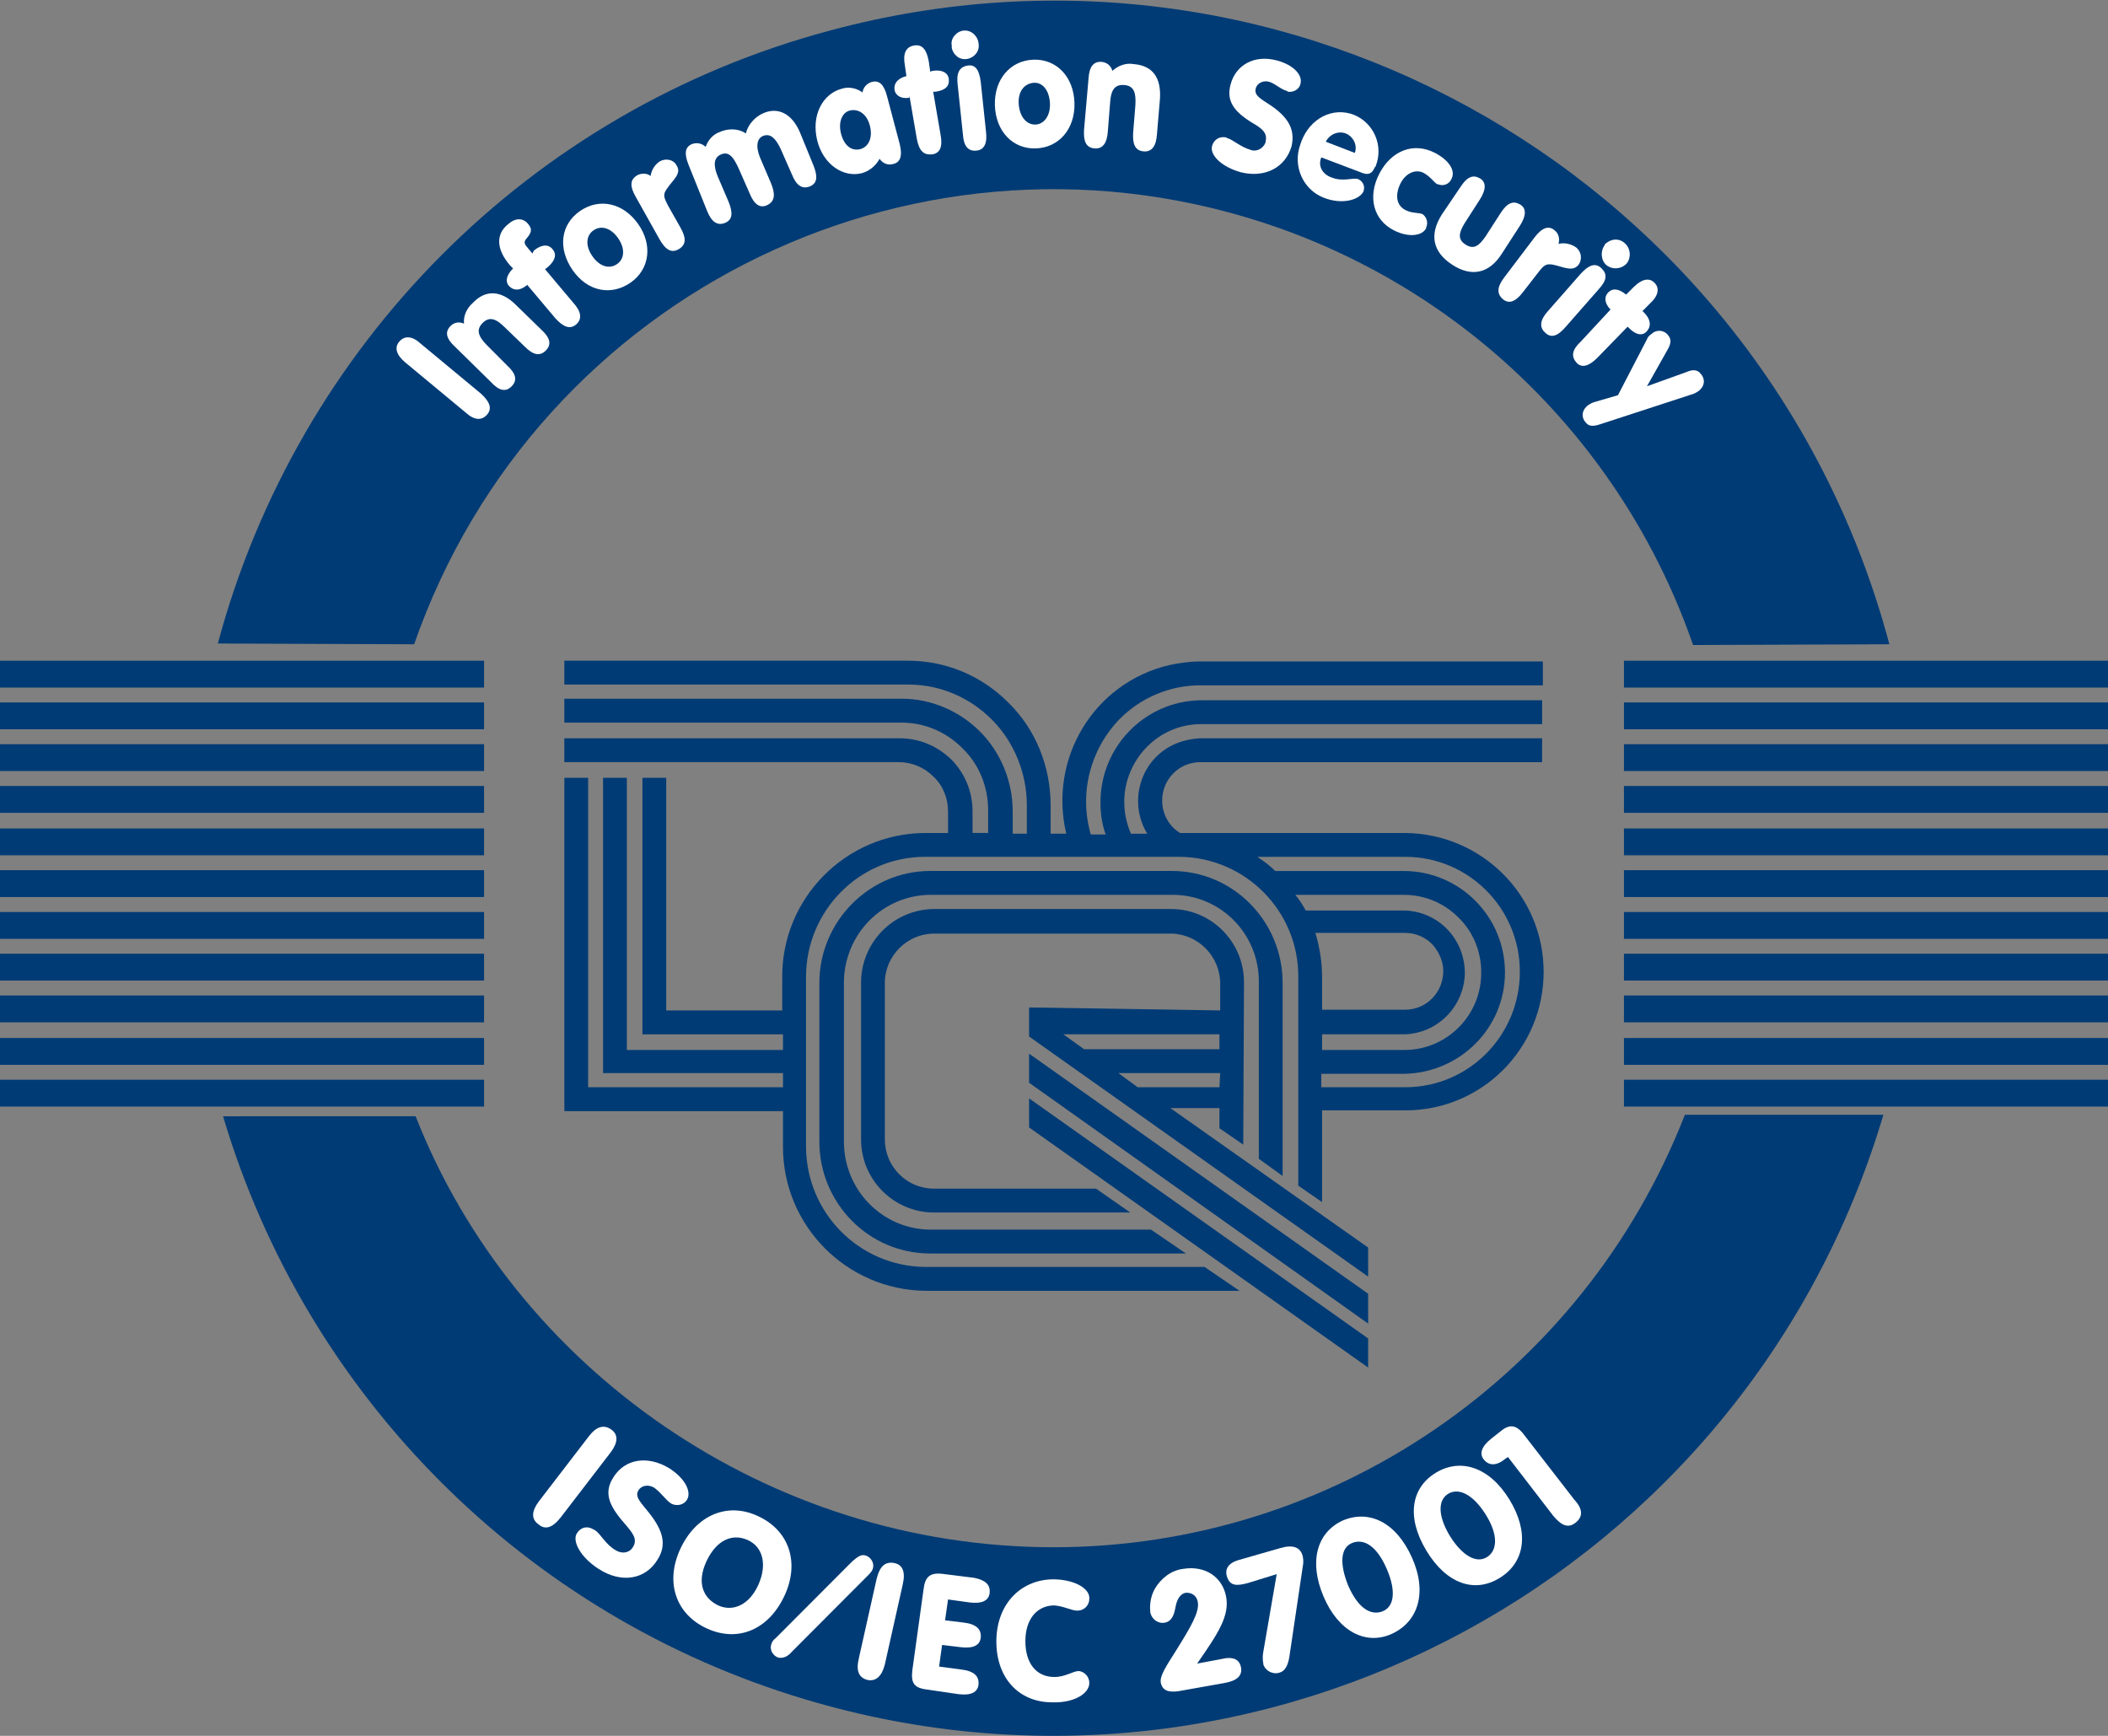 <svg fill="none" height="84" viewBox="0 0 102 84" width="102" xmlns="http://www.w3.org/2000/svg">
    <rect x="0" y="0" width="102" height="84" fill="#808080" stroke="none"/>
    <path d="m20.111 54.017c4.785 12.196 17.018 20.856 30.87 20.856 13.492 0 25.617-8.299 30.546-20.928h9.606c-6.62 22.264-29.97 34.929-52.169 28.29-13.528-4.041-24.142-14.65-28.171-28.217z"
          fill="#003b75"></path>
    <path d="m20.039 31.177c5.973-17.14 24.681-26.161 41.772-20.171 9.426 3.32 16.838 10.753 20.112 20.207l9.498-.036c-5.972-22.408-28.927-35.723-51.27-29.697-14.463 3.861-25.725 15.191-29.611 29.661z"
          fill="#003b75"></path>
    <path d="m102 31.973h-23.422v1.299h23.422z" fill="#003b75"></path>
    <path d="m102 33.992h-23.422v1.299h23.422z" fill="#003b75"></path>
    <path d="m102 36.012h-23.422v1.299h23.422z" fill="#003b75"></path>
    <path d="m102 38.035h-23.422v1.299h23.422z" fill="#003b75"></path>
    <path d="m102 40.09h-23.422v1.299h23.422z" fill="#003b75"></path>
    <path d="m102 42.109h-23.422v1.299h23.422z" fill="#003b75"></path>
    <path d="m102 44.133h-23.422v1.299h23.422z" fill="#003b75"></path>
    <path d="m102 46.152h-23.422v1.299h23.422z" fill="#003b75"></path>
    <path d="m102 48.172h-23.422v1.299h23.422z" fill="#003b75"></path>
    <path d="m102 50.23h-23.422v1.299h23.422z" fill="#003b75"></path>
    <path d="m102 52.25h-23.422v1.299h23.422z" fill="#003b75"></path>
    <path d="m23.422 31.973h-23.422v1.299h23.422z" fill="#003b75"></path>
    <path d="m23.422 33.992h-23.422v1.299h23.422z" fill="#003b75"></path>
    <path d="m23.422 36.012h-23.422v1.299h23.422z" fill="#003b75"></path>
    <path d="m23.422 38.035h-23.422v1.299h23.422z" fill="#003b75"></path>
    <path d="m23.422 40.09h-23.422v1.299h23.422z" fill="#003b75"></path>
    <path d="m23.422 42.109h-23.422v1.299h23.422z" fill="#003b75"></path>
    <path d="m23.422 44.133h-23.422v1.299h23.422z" fill="#003b75"></path>
    <path d="m23.422 46.152h-23.422v1.299h23.422z" fill="#003b75"></path>
    <path d="m23.422 48.172h-23.422v1.299h23.422z" fill="#003b75"></path>
    <path d="m23.422 50.23h-23.422v1.299h23.422z" fill="#003b75"></path>
    <path d="m23.422 52.25h-23.422v1.299h23.422z" fill="#003b75"></path>
    <path d="m66.201 64.771-16.406-11.619v1.407l16.406 11.619z" fill="#003b75"></path>
    <path d="m57.386 60.659-1.691-1.155h-10.65c-2.339 0-4.21-1.913-4.21-4.258v-7.686c0-2.345 1.871-4.258 4.21-4.258h11.693c2.339 0 4.21 1.912 4.173 4.258v8.516l1.151.83v-9.346c0-2.959-2.375-5.413-5.361-5.413h-11.693c-2.95 0-5.361 2.454-5.361 5.413v7.686c0 2.959 2.375 5.412 5.361 5.412z"
          fill="#003b75"></path>
    <path d="m66.201 62.607-16.406-11.619v1.407l16.406 11.655z" fill="#003b75"></path>
    <path d="m59.042 48.896v-1.299c0-1.299-1.043-2.381-2.339-2.418h-11.513c-1.295 0-2.375 1.083-2.375 2.382v7.577c0 1.299 1.043 2.381 2.375 2.381h7.843l1.655 1.155h-9.498c-1.943 0-3.526-1.588-3.526-3.536v-7.577c0-1.949 1.547-3.536 3.49-3.572h11.513c1.943 0 3.526 1.588 3.526 3.536l-.036 7.866-1.151-.794v-.974h-2.375l9.57 6.748v1.407l-16.406-11.619v-1.407zm0 3.031h-4.929l.935.686h3.958zm-.036-1.876h-7.556l1.007.722h6.548z"
          fill="#003b75"></path>
    <path d="m74.693 47.02c0 3.717-2.986 6.712-6.692 6.712h-4.03v4.438l-1.151-.794v-10.067c.036-3.211-2.554-5.809-5.721-5.846 0 0 0 0-.036 0h-12.305c-3.202 0-5.757 2.634-5.757 5.809v8.191c0 3.211 2.554 5.809 5.757 5.846h13.528l1.691 1.155h-15.183c-3.814-.036-6.908-3.139-6.908-6.964v-1.732h-10.002-.576v-16.129h1.151v14.975h9.427v-.686h-8.131-.576v-14.289h1.151v13.171h7.556v-.758h-6.8v-12.413h1.151v11.258h5.613v-1.588c-.036-3.825 3.058-6.964 6.872-7h1.151v-1.046c0-.649-.252-1.263-.72-1.696-.432-.433-1.043-.686-1.655-.686h-16.191v-1.155h16.226c.935 0 1.799.361 2.483 1.01.684.686 1.043 1.588 1.043 2.526v1.046h.755v-1.083c0-1.155-.432-2.237-1.259-3.031-.792-.794-1.835-1.227-2.95-1.227h-16.298v-1.155h16.334c1.403 0 2.77.577 3.778 1.588s1.583 2.418 1.583 3.861v1.083h.684v-1.371c0-1.552-.612-3.067-1.691-4.15-1.079-1.083-2.518-1.696-4.03-1.696h-16.658v-1.155h16.622c1.835 0 3.562.722 4.857 2.021 1.331 1.299 2.051 3.103 2.051 4.98v1.371h.756c-.864-3.644 1.331-7.289 4.965-8.155.504-.108 1.007-.18 1.511-.18h16.586v1.155h-16.586c-1.439 0-2.842.577-3.886 1.624-1.439 1.479-1.979 3.608-1.403 5.593h.72c-.18-.505-.252-1.01-.252-1.552 0-2.706 2.159-4.907 4.857-4.943h16.514v1.155h-16.514c-.972 0-1.907.397-2.591 1.083-.72.722-1.115 1.696-1.115 2.67 0 .541.108 1.046.324 1.552h.791c-.864-1.407-.432-3.284.971-4.15.468-.289 1.007-.433 1.547-.469h16.586v1.155h-16.55c-.468 0-.935.18-1.295.541-.72.722-.72 1.912 0 2.634.108.108.216.18.324.253h10.902c3.706.036 6.692 3.031 6.692 6.712zm-11.513-2.959h4.821c1.655.072 2.914 1.443 2.878 3.103-.072 1.552-1.295 2.814-2.878 2.887h-4.03v.758h3.994c2.051 0 3.742-1.696 3.706-3.789 0-.974-.396-1.948-1.115-2.634-.684-.686-1.619-1.083-2.626-1.083h-5.253c.216.253.36.505.504.758zm.791 3.248v1.552h4.03c1.008 0 1.835-.83 1.835-1.876 0-.469-.216-.938-.54-1.299-.324-.325-.792-.541-1.295-.541h-4.353c.216.722.324 1.443.324 2.165zm9.57-.289c0-3.067-2.483-5.557-5.541-5.557h-7.16c.324.216.612.433.864.686h6.224c2.698 0 4.893 2.201 4.893 4.907s-2.195 4.871-4.893 4.907h-3.994v.649h4.066c3.058 0 5.541-2.49 5.541-5.593z"
          fill="#003b75"></path>
    <g fill="#fff">
        <path d="m26.049 73.758c-.36-.253-.324-.649.036-1.119l2.411-3.139c.36-.469.72-.577 1.079-.325s.324.649-.036 1.119l-2.411 3.139c-.396.505-.756.614-1.079.325z"></path>
        <path d="m28.964 75.921c-.899-.577-1.295-1.371-1.043-1.732.18-.289.504-.361.791-.18.036 0 .036.036.072.036.288.18.504.686 1.008.974.288.18.648.144.828-.144.252-.397 0-.686-.432-1.191-.755-.866-.971-1.479-.504-2.201.54-.866 1.619-1.083 2.698-.433.792.505 1.079 1.155.864 1.516-.144.253-.468.325-.72.216-.036 0-.036-.036-.072-.036-.252-.18-.468-.505-.756-.722-.288-.216-.648-.144-.791.072-.216.325.072.577.504 1.119.684.866.864 1.552.396 2.273-.576.938-1.727 1.155-2.842.433z"></path>
        <path d="m36.663 73.36c1.511.686 2.051 2.237 1.295 3.861-.755 1.624-2.231 2.273-3.742 1.588-1.511-.686-2.051-2.237-1.295-3.861.756-1.624 2.267-2.273 3.742-1.588zm-1.907 4.33c.72.325 1.511-.036 1.943-1.01.432-.974.216-1.84-.54-2.165-.756-.325-1.511.036-1.979 1.046-.468 1.01-.18 1.768.576 2.129z"></path>
        <path d="m37.671 80.216c-.252-.072-.432-.361-.36-.613.036-.144.108-.253.216-.325l3.706-3.717c.252-.216.432-.361.648-.289.252.072.432.361.36.613-.036.144-.144.253-.216.325l-3.706 3.717c-.216.253-.432.325-.648.289z"></path>
        <path d="m41.988 81.298c-.432-.108-.576-.433-.432-1.046l.864-3.861c.144-.577.396-.83.828-.758.432.072.576.433.432 1.046l-.864 3.861c-.144.577-.432.83-.828.758z"></path>
        <path d="m47.887 77.075c-.036.397-.396.541-.971.469l-1.043-.144-.144 1.01.899.108c.612.072.864.325.828.722s-.396.541-.972.469l-.899-.108-.144 1.046 1.079.144c.612.072.864.325.828.722-.036.397-.396.541-.971.469l-1.475-.217c-.684-.072-.828-.325-.756-.938l.54-3.897c.072-.614.288-.866 1.007-.758l1.439.18c.54.108.791.325.755.722z"></path>
        <path d="m48.212 79.349c.036-1.804 1.259-2.959 2.842-2.923 1.007.036 1.691.469 1.655.938 0 .325-.252.577-.576.577-.288 0-.648-.216-1.115-.253-.828 0-1.403.649-1.403 1.732 0 1.083.54 1.732 1.403 1.732.54 0 .899-.289 1.187-.289.288.036.504.289.504.577 0 .505-.72.974-1.799.938-1.619 0-2.734-1.191-2.698-3.031z"></path>
        <path d="m60.049 80.683c.072.397-.18.649-.791.758l-2.231.397c-.504.072-.792-.036-.864-.433-.036-.325.252-.758.755-1.552.72-1.155 1.115-1.84 1.043-2.309-.036-.289-.252-.469-.54-.469h-.036c-.252.036-.432.289-.504.686-.072.397-.18.686-.504.758-.324.072-.648-.144-.72-.505v-.036c-.036-.361.036-.758.216-1.083.288-.505.791-.902 1.367-.974 1.079-.18 1.907.397 2.087 1.335.18.938-.396 1.804-1.403 3.248l1.151-.216c.576-.144.899 0 .971.397z"></path>
        <path d="m60.373 76.608c-.54.144-.864.144-1.007-.325-.108-.361.072-.649.576-.794l2.015-.577c.612-.18.972-.036 1.079.397.036.18.036.325 0 .505l-.648 4.366c-.072.433-.216.686-.468.758-.324.108-.684-.072-.792-.397v-.036c-.036-.18-.036-.397 0-.577l.648-3.753z"></path>
        <path d="m64.978 73.577c1.295-.541 2.591.108 3.346 1.804.755 1.696.288 3.103-.972 3.68-1.259.577-2.59-.108-3.31-1.804-.72-1.696-.324-3.103.935-3.68zm.252 3.139c.468 1.083 1.079 1.479 1.655 1.263s.684-.974.216-2.057-1.079-1.479-1.655-1.263c-.576.216-.648.974-.216 2.057z"></path>
        <path d="m69.476 71.268c1.187-.722 2.59-.289 3.562 1.299.971 1.588.755 3.031-.468 3.789-1.223.758-2.59.289-3.562-1.335-.971-1.624-.72-3.031.468-3.753zm.684 3.067c.612.974 1.295 1.335 1.799 1.01.504-.325.54-1.083-.072-2.057-.612-.974-1.295-1.299-1.799-1.01s-.54 1.046.072 2.057z"></path>
        <path d="m76.24 73.682c-.36.289-.684.144-1.079-.325l-2.195-2.851-.108.072c-.432.361-.791.361-1.043.072-.252-.289-.144-.649.36-1.046l.504-.397c.432-.325.756-.216 1.115.289l2.375 3.067c.432.469.432.83.072 1.119z"></path>
        <path d="m23.567 20.065c-.252.289-.612.289-1.043-.108l-2.914-2.418c-.432-.361-.54-.722-.288-1.01.252-.289.612-.289 1.043.108l2.914 2.418c.432.397.54.722.288 1.01z"></path>
        <path d="m22.019 16.782c-.432-.397-.504-.722-.216-1.01.18-.18.432-.216.648-.108-.036-.397.144-.758.432-1.01.612-.649 1.367-.613 2.087.108l1.223 1.191c.432.397.504.722.216 1.01-.288.289-.612.216-1.007-.18l-.971-.938c-.432-.433-.755-.541-1.079-.216-.324.325-.216.649.216 1.083l.971.974c.432.397.504.722.216 1.01-.288.289-.612.216-1.007-.216z"></path>
        <path d="m25.833 12.124c.36-.289.684-.325.899-.072.216.253.144.541-.216.866l-.144.108 1.367 1.624c.396.433.432.794.144 1.046-.288.253-.612.144-1.007-.289l-1.367-1.624-.036.036c-.324.253-.612.253-.828.036s-.144-.541.18-.866c-.036-.036-.108-.108-.144-.144-.684-.794-.684-1.516-.108-1.985.36-.325.72-.325.971-.036.252.289.144.469-.072.722-.144.18-.108.253.108.505l.18.216z"></path>
        <path d="m28.063 10.213c.935-.649 2.087-.397 2.806.614.72 1.01.576 2.201-.36 2.851-.935.649-2.087.433-2.806-.614-.72-1.046-.576-2.201.36-2.851zm1.799 2.562c.36-.253.396-.758.036-1.263-.36-.505-.828-.614-1.187-.361s-.396.758-.036 1.263c.36.505.828.614 1.187.361z"></path>
        <path d="m30.762 9.527c-.288-.505-.288-.83.072-1.046.216-.108.468-.108.648.036.036-.289.216-.577.468-.722.288-.144.648-.072.792.216.252.397-.18.686-.468 1.119-.216.289-.144.433.036.794l.612 1.083c.288.505.288.83-.072 1.046s-.648.036-.935-.469z"></path>
        <path d="m33.317 7.975c-.216-.541-.18-.866.18-1.01.216-.072.468-.036.648.144.108-.325.36-.613.684-.722.396-.18.899-.18 1.259.072.108-.433.432-.794.828-.974.72-.325 1.403 0 1.799.938l.648 1.588c.216.541.18.866-.18 1.01-.36.144-.648-.036-.864-.577l-.54-1.227c-.252-.541-.504-.758-.828-.65s-.396.505-.18 1.046l.54 1.263c.216.541.18.866-.18 1.046-.36.18-.648-.036-.864-.577l-.54-1.227c-.252-.541-.468-.794-.828-.65-.36.144-.396.505-.18 1.046l.54 1.263c.216.541.18.866-.18 1.01-.36.144-.648-.036-.864-.577z"></path>
        <path d="m41.735 8.372c-.899.253-1.907-.397-2.195-1.588s.252-2.237 1.187-2.49c.324-.108.72-.036 1.007.18.036-.253.216-.433.432-.505.396-.108.612.144.755.686l.612 2.309c.144.577.036.902-.324.974-.252.072-.504-.036-.648-.253-.18.325-.468.577-.828.686zm-.108-1.155c.396-.108.612-.541.468-1.119s-.54-.83-.935-.758c-.396.072-.612.541-.468 1.119.144.577.504.866.935.758z"></path>
        <path d="m44.003 4.729c-.396.072-.684-.108-.72-.397s.144-.541.576-.65l-.072-.505c-.108-.577.036-.902.432-.974.396-.072.612.18.72.758l.072.505.108-.036c.432-.072.756.072.791.397.036.325-.144.541-.648.613h-.108l.36 2.093c.108.577-.036.902-.432.938-.396.036-.612-.18-.72-.758l-.36-2.093z"></path>
        <path d="m46.628 1.48c.36-.036.684.253.72.613.072.361-.18.686-.54.758-.36.072-.684-.18-.756-.541 0-.036 0-.072 0-.108-.072-.325.216-.686.576-.722zm.612 5.809c-.396.036-.612-.216-.648-.794l-.252-2.382c-.072-.577.072-.866.468-.938.396-.072.576.216.648.794l.252 2.382c.072.577-.072.902-.468.938z"></path>
        <path d="m50.011 2.888c1.115-.036 1.943.83 1.979 2.093.036 1.263-.756 2.165-1.871 2.201-1.115.036-1.943-.83-1.979-2.093-.036-1.263.755-2.165 1.871-2.201zm.072 3.139c.432 0 .756-.433.72-1.046-.036-.613-.36-1.01-.791-.974-.432.036-.756.397-.72 1.01s.36 1.01.791 1.01z"></path>
        <path d="m52.672 3.789c.036-.577.252-.83.648-.794.252.036.432.18.504.433.288-.253.648-.397 1.043-.325.899.072 1.331.65 1.259 1.696l-.144 1.696c-.036.577-.252.866-.648.83-.396-.036-.54-.325-.504-.902l.108-1.335c.036-.613-.072-.938-.54-.974-.468-.036-.648.253-.684.866l-.108 1.371c-.036.577-.252.866-.648.83s-.54-.325-.504-.902z"></path>
        <path d="m60.049 8.337c-.935-.253-1.511-.83-1.403-1.263.072-.289.324-.469.612-.433.036 0 .072 0 .108.036.288.072.648.433 1.151.577.288.108.612-.072.72-.361v-.036c.108-.433-.18-.65-.684-.938-.864-.541-1.223-1.046-1.007-1.84.252-.938 1.151-1.443 2.231-1.155.828.216 1.259.722 1.151 1.119-.036.253-.324.433-.576.397-.036 0-.036-0-.072-.036-.288-.072-.54-.325-.828-.433s-.612.036-.684.289c-.108.361.216.505.756.866.828.577 1.151 1.155.971 1.949-.288 1.01-1.259 1.552-2.447 1.263z"></path>
        <path d="m64.439 8.59c.54.217 1.007 0 1.259.072.216.072.36.325.288.541v.036c-.18.433-1.043.686-1.943.325-1.007-.397-1.511-1.552-1.115-2.598 0-.036.036-.072.036-.108.432-1.155 1.547-1.696 2.554-1.299.971.397 1.439 1.516 1.043 2.49 0 0 0 .036-.036.036-.144.361-.36.397-.684.253l-1.907-.722c-.18.433.072.83.504.974zm1.115-1.191c.144-.361-.072-.794-.432-.938s-.791.036-.971.397z"></path>
        <path d="m69.439 7.4c.684.361 1.007.866.791 1.263-.108.253-.396.361-.648.253 0 0 0 0-.036 0-.18-.108-.324-.361-.648-.541-.396-.216-.899 0-1.151.541-.252.541-.18 1.046.288 1.263.288.144.612.108.791.18.216.144.288.433.18.65v.036c-.18.361-.828.469-1.547.108-1.007-.505-1.295-1.624-.72-2.742.576-1.119 1.655-1.552 2.698-1.01z"></path>
        <path d="m70.662 9.057c.324-.505.612-.613.935-.433.324.18.324.541 0 1.046l-.72 1.119c-.288.469-.36.794.036 1.046.396.253.648.072.971-.397l.72-1.119c.324-.505.612-.613.935-.433.324.18.324.541 0 1.046l-.864 1.335c-.612.974-1.475 1.155-2.411.541-.935-.613-1.115-1.443-.504-2.418z"></path>
        <path d="m74.261 11.477c.36-.469.684-.577.971-.325.18.144.252.397.18.649.288-.072.612 0 .864.18.252.216.288.577.108.83-.288.361-.72.108-1.223 0-.36-.072-.468.036-.72.361l-.756.974c-.36.469-.684.577-.971.325s-.288-.577.072-1.046z"></path>
        <path d="m74.763 16.093c-.288-.253-.252-.613.144-1.046l1.583-1.804c.396-.433.72-.541 1.008-.253.288.289.252.577-.144 1.01l-1.583 1.804c-.396.469-.72.577-1.007.289zm3.85-4.33c.288.253.324.685.108.974-.252.289-.684.325-.971.108s-.324-.686-.108-.974c0 0 0 0 0-.036.288-.289.684-.325.971-.072z"></path>
        <path d="m77.929 14.978c-.288-.289-.324-.613-.108-.83s.504-.18.864.108l.36-.361c.396-.397.755-.469 1.007-.216.252.253.216.613-.216 1.01l-.36.361.072.072c.324.325.36.649.144.902s-.54.18-.864-.144l-.072-.072-1.475 1.516c-.396.397-.756.505-1.007.216-.252-.289-.216-.613.216-1.01z"></path>
        <path d="m82.283 18.078c.216.216.216.541 0 .758-.036.036-.036.036-.072.072-.108.072-.216.144-.36.18l-4.425 1.443c-.324.108-.54.108-.684-.072-.216-.216-.216-.541 0-.758.036-.036.036-.036.072-.072.108-.072.216-.144.36-.18l1.115-.325 1.403-2.706c.036-.108.108-.18.216-.253.216-.216.576-.216.792.036.216.253.144.469-.072.83l-.935 1.66 1.907-.686c.324-.144.54-.108.684.072z"></path>
    </g>
</svg>